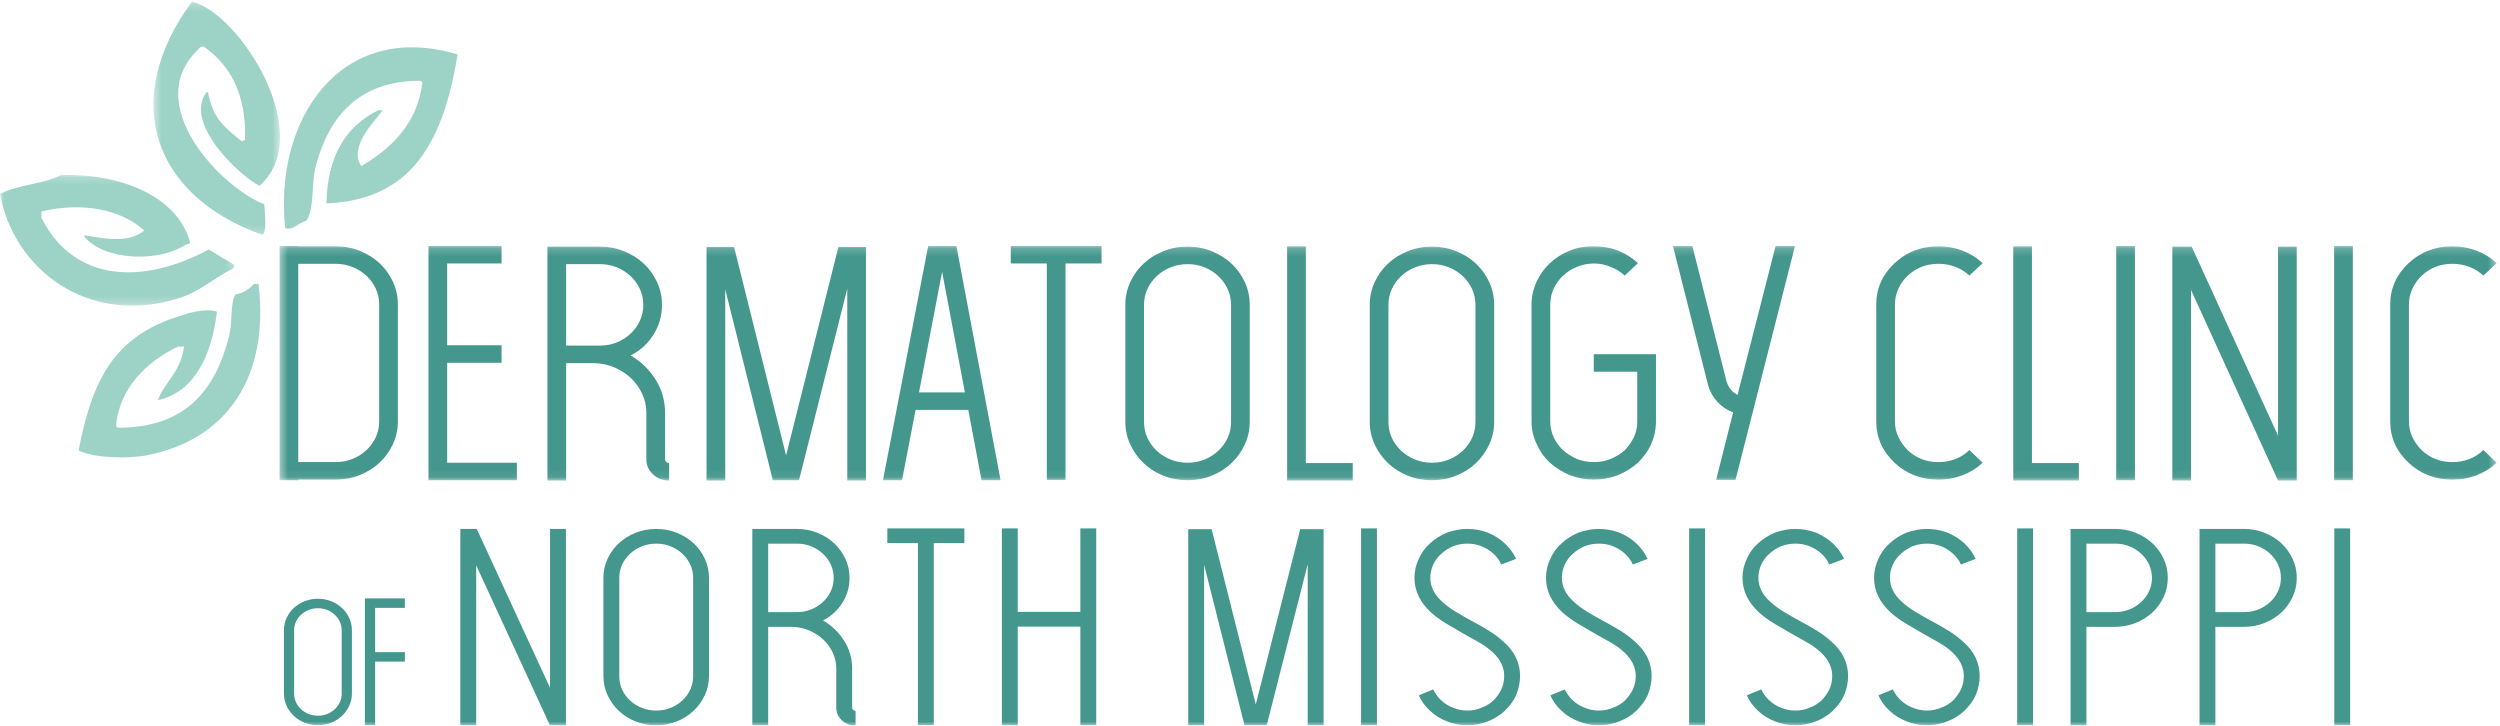 <svg xmlns="http://www.w3.org/2000/svg" xmlns:xlink="http://www.w3.org/1999/xlink" width="317px" height="92px" viewBox="0 0 317 92"><title>logo_color</title><desc>Created with Sketch.</desc><defs><polygon id="path-1" points="0.456 0.217 16.504 0.217 16.504 29.796 0.456 29.796"></polygon><polygon id="path-3" points="0 0.183 29.773 0.183 29.773 16.758 0 16.758"></polygon><polygon id="path-5" points="0.45 0.191 281.573 0.191 281.573 29.935 0.45 29.935"></polygon><polygon id="path-7" points="0 92 316 92 316 0 0 0"></polygon></defs><g id="Large-Devices" stroke="none" stroke-width="1" fill="none" fill-rule="evenodd" transform="translate(-149, -71)"><g id="logo_color" transform="translate(149, 71)"><g id="Group-3" transform="translate(19, 0)"><mask id="mask-2" fill="white"><use xlink:href="#path-1"></use></mask><g id="Clip-2"></g><path d="M5.338,0.217 C11.307,1.569 21.248,17.08 13.906,23.569 C11.372,22.275 4.251,15.637 7.174,11.698 L7.378,11.698 C8.004,15.101 9.47,16.133 11.662,17.925 C11.798,17.86 11.934,17.796 12.07,17.731 C12.241,11.885 10.189,8.239 6.766,5.86 C6.15,6.105 6.522,5.857 6.154,6.25 C-1.246,13.272 9.211,23.881 14.518,25.904 C14.583,27.348 14.855,29.088 14.314,29.796 C0.314,24.832 -3.817,12.617 5.338,0.217" id="Fill-1" fill="#9DD2C7" mask="url(#mask-2)"></path></g><path d="M41.387,25.791 C41.533,19.733 43.836,16.026 47.955,13.981 L48.534,13.981 C47.613,15.263 44.098,18.643 45.83,21.067 C49.539,18.833 52.938,15.747 53.557,10.438 C53.493,10.372 53.428,10.307 53.364,10.241 C45.485,10.211 41.695,14.797 40.035,21.067 C39.45,23.277 39.899,26.333 38.876,27.956 C37.592,28.41 37.126,29.227 36.171,28.941 C34.674,15.308 43.079,2.451 58,6.895 L58,7.092 C56.248,17.416 52.592,25.354 41.387,25.791" id="Fill-4" fill="#9DD2C7"></path><g id="Group-8" transform="translate(0, 22)"><mask id="mask-4" fill="white"><use xlink:href="#path-3"></use></mask><g id="Clip-7"></g><path d="M7.784,0.193 C15.453,-0.007 22.601,2.953 24.13,8.826 C23.935,8.893 23.74,8.959 23.546,9.026 C20.038,11.328 13.189,11.019 10.703,8.023 L10.703,7.822 C13.146,8.267 16.428,8.878 18.292,7.22 C15.293,4.537 10.467,3.587 5.254,4.81 L5.254,5.613 C9.439,13.948 18.323,14.047 26.465,9.629 C27.567,10.298 28.67,10.967 29.773,11.636 C29.708,11.77 29.643,11.904 29.578,12.038 C27.237,13.152 25.373,14.995 22.573,15.852 C10.926,19.418 1.681,11.921 -0,2.602 C2.247,1.414 5.269,1.392 7.784,0.193" id="Fill-6" fill="#9DD2C7" mask="url(#mask-4)"></path></g><path d="M32.784,36 C34.183,47.918 28.701,55.758 18.642,57.721 C16.065,58.224 11.876,58.057 10,57.139 L10,56.945 C11.686,48.284 14.382,42.899 22.178,40.267 C23.602,39.786 25.711,39.035 27.481,39.491 L27.481,39.685 C26.844,44.89 24.769,49.692 20.017,50.739 C20.924,48.345 22.817,47.353 23.356,43.951 L22.571,43.951 C18.836,45.707 15.107,49.091 14.714,54.036 L14.91,54.23 C23.576,54.276 27.356,49.382 29.052,42.594 C29.528,40.69 29.142,38.624 29.838,37.358 C30.897,37.146 31.597,36.657 32.195,36 L32.784,36 Z" id="Fill-9" fill="#9DD2C7"></path><g id="Group-13" transform="translate(35, 31)"><mask id="mask-6" fill="white"><use xlink:href="#path-5"></use></mask><g id="Clip-12"></g><path d="M275.97,29.814 C273.786,29.814 271.932,29.101 270.41,27.675 C268.858,26.222 268.081,24.473 268.081,22.429 L268.081,7.617 C268.081,5.573 268.858,3.823 270.41,2.371 C271.932,0.945 273.786,0.232 275.97,0.232 C277.033,0.232 278.046,0.413 279.009,0.777 C279.971,1.14 280.826,1.671 281.574,2.371 L279.893,3.944 C279.375,3.46 278.779,3.091 278.103,2.834 C277.428,2.579 276.717,2.451 275.97,2.451 C274.446,2.451 273.153,2.949 272.09,3.944 C271.574,4.429 271.17,4.987 270.884,5.619 C270.596,6.251 270.453,6.918 270.453,7.617 L270.453,22.429 C270.453,23.128 270.596,23.788 270.884,24.406 C271.17,25.025 271.574,25.59 272.09,26.101 C273.153,27.096 274.446,27.594 275.97,27.594 C276.717,27.594 277.428,27.467 278.103,27.21 C278.779,26.955 279.375,26.572 279.893,26.061 L281.574,27.675 C280.826,28.375 279.971,28.906 279.009,29.269 C278.046,29.632 277.033,29.814 275.97,29.814 Z M260.97,29.894 L263.34,29.894 L263.34,0.191 L260.97,0.191 L260.97,29.894 Z M253.855,29.935 L242.819,5.761 L242.819,29.935 L240.45,29.935 L240.45,0.271 L242.905,0.271 L253.855,24.244 L253.855,0.271 L256.225,0.271 L256.225,29.935 L253.855,29.935 Z M233.337,29.894 L235.708,29.894 L235.708,0.191 L233.337,0.191 L233.337,29.894 Z M228.599,29.935 L222.651,29.935 L220.28,29.935 L220.28,0.232 L222.651,0.232 L222.651,27.715 L228.599,27.715 L228.599,29.935 Z M210.796,29.814 C208.612,29.814 206.758,29.101 205.235,27.675 C203.684,26.222 202.908,24.473 202.908,22.429 L202.908,7.617 C202.908,5.573 203.684,3.823 205.235,2.371 C206.758,0.945 208.612,0.232 210.796,0.232 C211.859,0.232 212.871,0.413 213.834,0.777 C214.797,1.14 215.652,1.671 216.4,2.371 L214.718,3.944 C214.202,3.46 213.604,3.091 212.93,2.834 C212.254,2.579 211.543,2.451 210.796,2.451 C209.273,2.451 207.979,2.949 206.917,3.944 C206.399,4.429 205.996,4.987 205.709,5.619 C205.421,6.251 205.278,6.918 205.278,7.617 L205.278,22.429 C205.278,23.128 205.421,23.788 205.709,24.406 C205.996,25.025 206.399,25.59 206.917,26.101 C207.979,27.096 209.273,27.594 210.796,27.594 C211.543,27.594 212.254,27.467 212.93,27.21 C213.604,26.955 214.202,26.572 214.718,26.061 L216.4,27.675 C215.652,28.375 214.797,28.906 213.834,29.269 C212.871,29.632 211.859,29.814 210.796,29.814 Z M192.605,0.191 L185.062,29.854 L182.605,29.854 L184.761,21.299 C183.985,21.002 183.316,20.552 182.756,19.946 C182.196,19.341 181.8,18.622 181.571,17.787 L177.13,0.191 L179.588,0.191 L183.898,17.263 C184.128,18.097 184.602,18.702 185.321,19.078 L190.148,0.191 L192.605,0.191 Z M170.149,29.249 C169.171,29.626 168.151,29.814 167.088,29.814 C166.082,29.814 165.062,29.626 164.028,29.249 C163.108,28.845 162.275,28.32 161.528,27.675 C160.809,27.002 160.249,26.209 159.846,25.293 C159.416,24.406 159.2,23.452 159.2,22.429 L159.2,7.617 C159.2,6.622 159.416,5.653 159.846,4.711 C160.249,3.823 160.809,3.043 161.528,2.371 C162.275,1.671 163.108,1.147 164.028,0.796 C164.516,0.581 165.019,0.433 165.537,0.353 C166.054,0.271 166.571,0.232 167.088,0.232 C168.237,0.232 169.272,0.42 170.192,0.796 C171.14,1.173 171.973,1.698 172.692,2.371 L171.011,3.944 C170.493,3.46 169.904,3.097 169.243,2.855 C168.582,2.56 167.871,2.411 167.11,2.411 C166.348,2.411 165.623,2.56 164.933,2.855 C164.301,3.097 163.726,3.46 163.209,3.944 C162.72,4.402 162.318,4.954 162.002,5.599 C161.858,5.922 161.75,6.245 161.679,6.568 C161.607,6.89 161.571,7.241 161.571,7.617 L161.571,22.429 C161.571,22.778 161.607,23.122 161.679,23.457 C161.75,23.794 161.858,24.123 162.002,24.447 C162.318,25.092 162.72,25.644 163.209,26.101 C163.754,26.559 164.329,26.922 164.933,27.19 C165.623,27.46 166.348,27.594 167.11,27.594 C167.871,27.594 168.582,27.46 169.243,27.19 C169.933,26.895 170.522,26.532 171.011,26.101 C171.24,25.859 171.455,25.596 171.658,25.314 C171.859,25.031 172.031,24.743 172.175,24.447 C172.462,23.828 172.606,23.155 172.606,22.429 L172.606,16.133 L167.088,16.133 L167.088,13.913 L174.977,13.913 L174.977,22.429 C174.977,23.424 174.774,24.38 174.373,25.293 C174.171,25.752 173.928,26.175 173.64,26.565 C173.352,26.955 173.037,27.325 172.692,27.675 C171.973,28.32 171.125,28.845 170.149,29.249 Z M146.572,2.492 C145.824,2.492 145.113,2.626 144.439,2.896 C143.763,3.166 143.173,3.536 142.671,4.007 C142.168,4.48 141.773,5.025 141.486,5.644 C141.199,6.264 141.055,6.938 141.055,7.666 L141.055,22.501 C141.055,23.228 141.199,23.902 141.486,24.521 C141.773,25.142 142.168,25.687 142.671,26.159 C143.173,26.63 143.763,27.002 144.439,27.271 C145.113,27.54 145.824,27.675 146.572,27.675 C147.348,27.675 148.066,27.54 148.727,27.271 C149.388,27.002 149.971,26.63 150.474,26.159 C150.976,25.687 151.371,25.142 151.659,24.521 C151.945,23.902 152.089,23.228 152.089,22.501 L152.089,7.666 C152.089,6.938 151.945,6.264 151.659,5.644 C151.371,5.025 150.976,4.48 150.474,4.007 C149.971,3.536 149.388,3.166 148.727,2.896 C148.066,2.626 147.348,2.492 146.572,2.492 Z M146.572,29.894 C145.48,29.894 144.453,29.699 143.49,29.31 C142.527,28.919 141.694,28.388 140.99,27.715 C140.286,27.043 139.725,26.256 139.309,25.354 C138.892,24.453 138.684,23.491 138.684,22.468 L138.684,7.658 C138.684,6.635 138.892,5.674 139.309,4.772 C139.725,3.871 140.286,3.091 140.99,2.431 C141.694,1.772 142.527,1.247 143.49,0.857 C144.453,0.467 145.48,0.271 146.572,0.271 C147.664,0.271 148.691,0.467 149.654,0.857 C150.617,1.247 151.45,1.772 152.154,2.431 C152.858,3.091 153.419,3.871 153.836,4.772 C154.252,5.674 154.461,6.635 154.461,7.658 L154.461,22.468 C154.461,23.491 154.252,24.453 153.836,25.354 C153.419,26.256 152.858,27.043 152.154,27.715 C151.45,28.388 150.617,28.919 149.654,29.31 C148.691,29.699 147.664,29.894 146.572,29.894 Z M136.526,29.935 L130.578,29.935 L128.207,29.935 L128.207,0.232 L130.578,0.232 L130.578,27.715 L136.526,27.715 L136.526,29.935 Z M115.58,2.492 C114.832,2.492 114.121,2.626 113.446,2.896 C112.77,3.166 112.181,3.536 111.679,4.007 C111.176,4.48 110.78,5.025 110.493,5.644 C110.205,6.264 110.062,6.938 110.062,7.666 L110.062,22.501 C110.062,23.228 110.205,23.902 110.493,24.521 C110.78,25.142 111.176,25.687 111.679,26.159 C112.181,26.63 112.77,27.002 113.446,27.271 C114.121,27.54 114.832,27.675 115.58,27.675 C116.356,27.675 117.073,27.54 117.735,27.271 C118.396,27.002 118.977,26.63 119.48,26.159 C119.983,25.687 120.378,25.142 120.666,24.521 C120.953,23.902 121.097,23.228 121.097,22.501 L121.097,7.666 C121.097,6.938 120.953,6.264 120.666,5.644 C120.378,5.025 119.983,4.48 119.48,4.007 C118.977,3.536 118.396,3.166 117.735,2.896 C117.073,2.626 116.356,2.492 115.58,2.492 Z M115.58,29.894 C114.487,29.894 113.46,29.699 112.498,29.31 C111.535,28.919 110.701,28.388 109.997,27.715 C109.293,27.043 108.733,26.256 108.317,25.354 C107.899,24.453 107.692,23.491 107.692,22.468 L107.692,7.658 C107.692,6.635 107.899,5.674 108.317,4.772 C108.733,3.871 109.293,3.091 109.997,2.431 C110.701,1.772 111.535,1.247 112.498,0.857 C113.46,0.467 114.487,0.271 115.58,0.271 C116.671,0.271 117.698,0.467 118.661,0.857 C119.624,1.247 120.457,1.772 121.162,2.431 C121.865,3.091 122.426,3.871 122.843,4.772 C123.259,5.674 123.467,6.635 123.467,7.658 L123.467,22.468 C123.467,23.491 123.259,24.453 122.843,25.354 C122.426,26.256 121.865,27.043 121.162,27.715 C120.457,28.388 119.624,28.919 118.661,29.31 C117.698,29.699 116.671,29.894 115.58,29.894 Z M104.675,2.411 L100.105,2.411 L100.105,29.854 L97.735,29.854 L97.735,2.411 L93.166,2.411 L93.166,0.191 L97.735,0.191 L100.105,0.191 L104.675,0.191 L104.675,2.411 Z M84.46,3.46 L81.529,18.756 L87.349,18.756 L84.46,3.46 Z M79.374,29.894 L76.96,29.894 L82.693,0.191 L86.271,0.191 L91.875,29.894 L89.46,29.894 L87.779,20.975 L81.098,20.975 L79.374,29.894 Z M72.434,29.935 L72.434,5.599 L66.313,29.894 L62.994,29.894 L56.959,5.68 L56.959,29.935 L54.588,29.935 L54.588,0.312 L58.08,0.312 L64.675,26.747 L71.313,0.312 L74.804,0.312 L74.804,29.935 L72.434,29.935 Z M36.785,12.823 L40.191,12.823 L40.406,12.823 L41.053,12.823 C41.829,12.823 42.546,12.689 43.208,12.42 C43.869,12.151 44.451,11.781 44.954,11.31 C45.456,10.84 45.852,10.295 46.139,9.676 C46.425,9.057 46.57,8.384 46.57,7.658 C46.57,6.931 46.425,6.259 46.139,5.64 C45.852,5.021 45.456,4.476 44.954,4.005 C44.451,3.535 43.869,3.164 43.208,2.895 C42.546,2.626 41.829,2.492 41.053,2.492 L36.785,2.492 L36.785,12.823 Z M49.329,27.231 C49.329,27.366 49.379,27.48 49.479,27.574 C49.58,27.668 49.702,27.715 49.846,27.715 L49.846,29.935 C49.041,29.935 48.359,29.673 47.798,29.148 C47.238,28.623 46.958,27.985 46.958,27.231 L46.958,21.339 C46.958,20.505 46.785,19.711 46.441,18.958 C46.096,18.204 45.628,17.546 45.04,16.98 C44.451,16.415 43.753,15.958 42.95,15.608 C42.144,15.258 41.297,15.07 40.406,15.043 L36.785,15.043 L36.785,29.935 L34.415,29.935 L34.415,0.271 L41.053,0.271 C42.144,0.271 43.171,0.467 44.134,0.857 C45.097,1.247 45.93,1.772 46.635,2.431 C47.338,3.091 47.899,3.871 48.316,4.772 C48.732,5.674 48.941,6.635 48.941,7.658 C48.941,9.03 48.581,10.288 47.863,11.431 C47.145,12.575 46.182,13.456 44.975,14.074 C46.269,14.828 47.317,15.844 48.121,17.121 C48.926,18.4 49.329,19.805 49.329,21.339 L49.329,27.231 Z M30.538,27.675 L30.538,29.894 L19.331,29.894 L19.331,0.191 L28.598,0.191 L28.598,2.411 L21.701,2.411 L21.701,12.783 L28.598,12.783 L28.598,15.002 L21.701,15.002 L21.701,27.675 L30.538,27.675 Z M13.079,7.617 C13.079,6.89 12.935,6.218 12.648,5.599 C12.36,4.981 11.965,4.436 11.462,3.965 C10.959,3.494 10.37,3.124 9.696,2.855 C9.02,2.587 8.308,2.451 7.561,2.451 L2.82,2.451 L2.82,27.594 L7.561,27.594 C8.308,27.594 9.02,27.46 9.696,27.19 C10.37,26.922 10.959,26.551 11.462,26.081 C11.965,25.611 12.36,25.066 12.648,24.447 C12.935,23.828 13.079,23.155 13.079,22.429 L13.079,7.617 Z M7.561,0.232 C8.653,0.232 9.681,0.427 10.644,0.817 C11.606,1.207 12.439,1.732 13.144,2.391 C13.848,3.05 14.407,3.83 14.825,4.731 C15.24,5.633 15.45,6.595 15.45,7.617 L15.45,22.429 C15.45,23.452 15.24,24.413 14.825,25.314 C14.407,26.215 13.848,26.995 13.144,27.655 C12.439,28.315 11.606,28.839 10.644,29.228 C9.681,29.619 8.653,29.814 7.561,29.814 L2.82,29.814 L2.82,29.894 L0.45,29.894 L0.45,0.191 L2.82,0.191 L2.82,0.232 L7.561,0.232 Z" id="Fill-11" fill="#44978D" mask="url(#mask-6)"></path></g><mask id="mask-8" fill="white"><use xlink:href="#path-7"></use></mask><g id="Clip-15"></g><path d="M295.987,91.966 L298,91.966 L298,67 L295.987,67 L295.987,91.966 Z M280.912,77.618 L284.534,77.618 C285.193,77.618 285.802,77.504 286.364,77.278 C286.924,77.052 287.419,76.741 287.845,76.345 C288.272,75.95 288.607,75.492 288.851,74.971 C289.095,74.451 289.217,73.886 289.217,73.275 C289.217,72.664 289.095,72.099 288.851,71.579 C288.607,71.059 288.272,70.602 287.845,70.206 C287.419,69.81 286.924,69.499 286.364,69.273 C285.802,69.046 285.193,68.933 284.534,68.933 L280.912,68.933 L280.912,77.618 Z M280.912,92 L278.9,92 L278.9,67.068 L284.534,67.068 C285.461,67.068 286.333,67.232 287.15,67.559 C287.967,67.887 288.674,68.329 289.272,68.882 C289.869,69.437 290.345,70.092 290.699,70.85 C291.052,71.608 291.23,72.416 291.23,73.275 C291.23,74.135 291.052,74.943 290.699,75.701 C290.345,76.458 289.869,77.114 289.272,77.668 C288.674,78.222 287.967,78.663 287.15,78.991 C286.333,79.319 285.461,79.483 284.534,79.483 L280.912,79.483 L280.912,92 Z M264.559,77.618 L268.181,77.618 C268.84,77.618 269.449,77.504 270.01,77.278 C270.572,77.052 271.065,76.741 271.492,76.345 C271.919,75.95 272.255,75.492 272.498,74.971 C272.742,74.451 272.865,73.886 272.865,73.275 C272.865,72.664 272.742,72.099 272.498,71.579 C272.255,71.059 271.919,70.602 271.492,70.206 C271.065,69.81 270.572,69.499 270.01,69.273 C269.449,69.046 268.84,68.933 268.181,68.933 L264.559,68.933 L264.559,77.618 Z M264.559,92 L262.547,92 L262.547,67.068 L268.181,67.068 C269.108,67.068 269.98,67.232 270.797,67.559 C271.614,67.887 272.321,68.329 272.919,68.882 C273.517,69.437 273.992,70.092 274.346,70.85 C274.699,71.608 274.877,72.416 274.877,73.275 C274.877,74.135 274.699,74.943 274.346,75.701 C273.992,76.458 273.517,77.114 272.919,77.668 C272.321,78.222 271.614,78.663 270.797,78.991 C269.98,79.319 269.108,79.483 268.181,79.483 L264.559,79.483 L264.559,92 Z M255.781,91.966 L257.793,91.966 L257.793,67 L255.781,67 L255.781,91.966 Z M246.962,91.457 C246.108,91.797 245.23,91.966 244.328,91.966 C243.426,91.966 242.559,91.797 241.731,91.457 C240.95,91.163 240.242,90.722 239.608,90.134 C238.974,89.547 238.499,88.891 238.182,88.167 L240.011,87.421 C240.279,87.963 240.62,88.427 241.035,88.811 C241.475,89.218 241.962,89.524 242.499,89.727 C243.085,89.976 243.7,90.1 244.346,90.1 C244.993,90.1 245.596,89.976 246.157,89.727 C246.718,89.524 247.218,89.218 247.658,88.811 C247.853,88.608 248.035,88.387 248.206,88.15 C248.376,87.913 248.523,87.67 248.645,87.421 C248.889,86.901 249.011,86.335 249.011,85.724 C249.011,84.617 248.523,83.61 247.548,82.706 C247.06,82.253 246.493,81.841 245.846,81.468 C245.2,81.094 244.523,80.716 243.816,80.33 C243.108,79.923 242.395,79.506 241.675,79.076 C240.956,78.647 240.303,78.171 239.719,77.652 C238.328,76.362 237.633,74.903 237.633,73.275 C237.633,72.416 237.815,71.613 238.182,70.866 C238.523,70.076 238.998,69.42 239.608,68.899 C240.218,68.334 240.926,67.882 241.731,67.543 C242.609,67.226 243.474,67.068 244.328,67.068 C245.206,67.068 246.084,67.226 246.962,67.543 C247.792,67.905 248.499,68.356 249.084,68.899 C249.377,69.171 249.645,69.471 249.889,69.799 C250.133,70.127 250.341,70.482 250.511,70.866 L248.645,71.579 C248.425,71.082 248.096,70.629 247.658,70.222 C247.243,69.838 246.743,69.521 246.157,69.273 C245.596,69.046 244.993,68.933 244.346,68.933 C243.7,68.933 243.085,69.046 242.499,69.273 C241.938,69.521 241.45,69.838 241.035,70.222 C240.816,70.404 240.62,70.613 240.45,70.85 C240.279,71.087 240.133,71.33 240.011,71.579 C239.888,71.851 239.797,72.127 239.736,72.411 C239.676,72.693 239.645,72.981 239.645,73.275 C239.645,74.384 240.145,75.39 241.146,76.294 C241.633,76.747 242.194,77.165 242.828,77.549 C243.462,77.934 244.132,78.319 244.84,78.703 C245.572,79.088 246.297,79.5 247.018,79.941 C247.736,80.382 248.376,80.863 248.938,81.382 C250.328,82.604 251.024,84.051 251.024,85.724 C251.024,86.539 250.852,87.353 250.511,88.167 C250.341,88.551 250.133,88.902 249.889,89.218 C249.645,89.536 249.377,89.841 249.084,90.134 C248.474,90.7 247.767,91.14 246.962,91.457 Z M230.278,91.457 C229.423,91.797 228.545,91.966 227.643,91.966 C226.741,91.966 225.874,91.797 225.046,91.457 C224.264,91.163 223.558,90.722 222.923,90.134 C222.289,89.547 221.814,88.891 221.497,88.167 L223.326,87.421 C223.594,87.963 223.936,88.427 224.351,88.811 C224.789,89.218 225.277,89.524 225.814,89.727 C226.399,89.976 227.016,90.1 227.661,90.1 C228.307,90.1 228.911,89.976 229.473,89.727 C230.033,89.524 230.534,89.218 230.973,88.811 C231.167,88.608 231.351,88.387 231.521,88.15 C231.692,87.913 231.838,87.67 231.961,87.421 C232.204,86.901 232.326,86.335 232.326,85.724 C232.326,84.617 231.838,83.61 230.862,82.706 C230.374,82.253 229.807,81.841 229.162,81.468 C228.515,81.094 227.838,80.716 227.131,80.33 C226.423,79.923 225.71,79.506 224.991,79.076 C224.271,78.647 223.619,78.171 223.034,77.652 C221.643,76.362 220.948,74.903 220.948,73.275 C220.948,72.416 221.131,71.613 221.497,70.866 C221.838,70.076 222.313,69.42 222.923,68.899 C223.533,68.334 224.241,67.882 225.046,67.543 C225.924,67.226 226.789,67.068 227.643,67.068 C228.522,67.068 229.4,67.226 230.278,67.543 C231.106,67.905 231.814,68.356 232.399,68.899 C232.693,69.171 232.961,69.471 233.204,69.799 C233.448,70.127 233.655,70.482 233.826,70.866 L231.961,71.579 C231.741,71.082 231.412,70.629 230.973,70.222 C230.558,69.838 230.058,69.521 229.473,69.273 C228.911,69.046 228.307,68.933 227.661,68.933 C227.016,68.933 226.399,69.046 225.814,69.273 C225.253,69.521 224.765,69.838 224.351,70.222 C224.131,70.404 223.936,70.613 223.766,70.85 C223.594,71.087 223.448,71.33 223.326,71.579 C223.204,71.851 223.113,72.127 223.052,72.411 C222.991,72.693 222.96,72.981 222.96,73.275 C222.96,74.384 223.46,75.39 224.46,76.294 C224.948,76.747 225.509,77.165 226.143,77.549 C226.778,77.934 227.448,78.319 228.155,78.703 C228.887,79.088 229.612,79.5 230.332,79.941 C231.052,80.382 231.692,80.863 232.253,81.382 C233.644,82.604 234.339,84.051 234.339,85.724 C234.339,86.539 234.168,87.353 233.826,88.167 C233.655,88.551 233.448,88.902 233.204,89.218 C232.961,89.536 232.693,89.841 232.399,90.134 C231.789,90.7 231.083,91.14 230.278,91.457 Z M214.182,91.966 L216.195,91.966 L216.195,67 L214.182,67 L214.182,91.966 Z M205.363,91.457 C204.509,91.797 203.631,91.966 202.729,91.966 C201.827,91.966 200.961,91.797 200.131,91.457 C199.351,91.163 198.643,90.722 198.01,90.134 C197.375,89.547 196.899,88.891 196.583,88.167 L198.412,87.421 C198.68,87.963 199.022,88.427 199.436,88.811 C199.875,89.218 200.363,89.524 200.9,89.727 C201.485,89.976 202.101,90.1 202.748,90.1 C203.393,90.1 203.997,89.976 204.559,89.727 C205.119,89.524 205.62,89.218 206.058,88.811 C206.253,88.608 206.436,88.387 206.607,88.15 C206.777,87.913 206.924,87.67 207.046,87.421 C207.29,86.901 207.412,86.335 207.412,85.724 C207.412,84.617 206.924,83.61 205.949,82.706 C205.461,82.253 204.894,81.841 204.247,81.468 C203.601,81.094 202.924,80.716 202.217,80.33 C201.509,79.923 200.796,79.506 200.077,79.076 C199.357,78.647 198.704,78.171 198.119,77.652 C196.729,76.362 196.033,74.903 196.033,73.275 C196.033,72.416 196.217,71.613 196.583,70.866 C196.924,70.076 197.4,69.42 198.01,68.899 C198.619,68.334 199.326,67.882 200.131,67.543 C201.009,67.226 201.875,67.068 202.729,67.068 C203.607,67.068 204.485,67.226 205.363,67.543 C206.192,67.905 206.9,68.356 207.486,68.899 C207.778,69.171 208.046,69.471 208.291,69.799 C208.534,70.127 208.741,70.482 208.912,70.866 L207.046,71.579 C206.827,71.082 206.498,70.629 206.058,70.222 C205.643,69.838 205.144,69.521 204.559,69.273 C203.997,69.046 203.393,68.933 202.748,68.933 C202.101,68.933 201.485,69.046 200.9,69.273 C200.338,69.521 199.851,69.838 199.436,70.222 C199.217,70.404 199.022,70.613 198.851,70.85 C198.68,71.087 198.534,71.33 198.412,71.579 C198.29,71.851 198.198,72.127 198.137,72.411 C198.076,72.693 198.046,72.981 198.046,73.275 C198.046,74.384 198.546,75.39 199.547,76.294 C200.034,76.747 200.594,77.165 201.229,77.549 C201.863,77.934 202.533,78.319 203.242,78.703 C203.973,79.088 204.699,79.5 205.418,79.941 C206.137,80.382 206.777,80.863 207.339,81.382 C208.729,82.604 209.424,84.051 209.424,85.724 C209.424,86.539 209.253,87.353 208.912,88.167 C208.741,88.551 208.534,88.902 208.291,89.218 C208.046,89.536 207.778,89.841 207.486,90.134 C206.876,90.7 206.168,91.14 205.363,91.457 Z M188.683,91.457 C187.83,91.797 186.952,91.966 186.049,91.966 C185.147,91.966 184.281,91.797 183.452,91.457 C182.671,91.163 181.963,90.722 181.33,90.134 C180.696,89.547 180.22,88.891 179.903,88.167 L181.732,87.421 C182.001,87.963 182.341,88.427 182.756,88.811 C183.196,89.218 183.683,89.524 184.22,89.727 C184.806,89.976 185.421,90.1 186.068,90.1 C186.714,90.1 187.317,89.976 187.878,89.727 C188.44,89.524 188.94,89.218 189.379,88.811 C189.574,88.608 189.756,88.387 189.928,88.15 C190.097,87.913 190.244,87.67 190.366,87.421 C190.61,86.901 190.733,86.335 190.733,85.724 C190.733,84.617 190.244,83.61 189.269,82.706 C188.781,82.253 188.214,81.841 187.568,81.468 C186.922,81.094 186.244,80.716 185.537,80.33 C184.829,79.923 184.116,79.506 183.397,79.076 C182.677,78.647 182.025,78.171 181.44,77.652 C180.049,76.362 179.355,74.903 179.355,73.275 C179.355,72.416 179.537,71.613 179.903,70.866 C180.244,70.076 180.72,69.42 181.33,68.899 C181.939,68.334 182.647,67.882 183.452,67.543 C184.33,67.226 185.195,67.068 186.049,67.068 C186.927,67.068 187.805,67.226 188.683,67.543 C189.513,67.905 190.22,68.356 190.806,68.899 C191.098,69.171 191.366,69.471 191.611,69.799 C191.854,70.127 192.062,70.482 192.232,70.866 L190.366,71.579 C190.147,71.082 189.818,70.629 189.379,70.222 C188.964,69.838 188.464,69.521 187.878,69.273 C187.317,69.046 186.714,68.933 186.068,68.933 C185.421,68.933 184.806,69.046 184.22,69.273 C183.659,69.521 183.171,69.838 182.756,70.222 C182.537,70.404 182.341,70.613 182.171,70.85 C182.001,71.087 181.854,71.33 181.732,71.579 C181.61,71.851 181.518,72.127 181.458,72.411 C181.397,72.693 181.366,72.981 181.366,73.275 C181.366,74.384 181.866,75.39 182.866,76.294 C183.354,76.747 183.915,77.165 184.55,77.549 C185.183,77.934 185.854,78.319 186.562,78.703 C187.294,79.088 188.019,79.5 188.739,79.941 C189.457,80.382 190.097,80.863 190.66,81.382 C192.049,82.604 192.745,84.051 192.745,85.724 C192.745,86.539 192.574,87.353 192.232,88.167 C192.062,88.551 191.854,88.902 191.611,89.218 C191.366,89.536 191.098,89.841 190.806,90.134 C190.196,90.7 189.488,91.14 188.683,91.457 Z M172.583,91.966 L174.595,91.966 L174.595,67 L172.583,67 L172.583,91.966 Z M165.817,92 L165.817,71.545 L160.621,91.966 L157.804,91.966 L152.682,71.613 L152.682,92 L150.669,92 L150.669,67.102 L153.633,67.102 L159.231,89.32 L164.865,67.102 L167.829,67.102 L167.829,92 L165.817,92 Z M139.001,67 L139.001,91.966 L136.989,91.966 L136.989,79.449 L129.049,79.449 L129.049,91.966 L127.038,91.966 L127.038,67 L129.049,67 L129.049,77.584 L136.989,77.584 L136.989,67 L139.001,67 Z M122.283,68.865 L118.405,68.865 L118.405,91.932 L116.393,91.932 L116.393,68.865 L112.514,68.865 L112.514,67 L116.393,67 L118.405,67 L122.283,67 L122.283,68.865 Z M97.405,77.618 L100.295,77.618 L100.477,77.618 L101.026,77.618 C101.685,77.618 102.294,77.504 102.856,77.278 C103.416,77.052 103.91,76.741 104.337,76.345 C104.764,75.95 105.099,75.492 105.344,74.971 C105.587,74.451 105.709,73.886 105.709,73.275 C105.709,72.664 105.587,72.099 105.344,71.579 C105.099,71.059 104.764,70.602 104.337,70.206 C103.91,69.81 103.416,69.499 102.856,69.273 C102.294,69.046 101.685,68.933 101.026,68.933 L97.405,68.933 L97.405,77.618 Z M108.051,89.727 C108.051,89.841 108.093,89.937 108.179,90.016 C108.264,90.095 108.368,90.134 108.49,90.134 L108.49,92 C107.806,92 107.227,91.78 106.752,91.338 C106.276,90.898 106.039,90.361 106.039,89.727 L106.039,84.775 C106.039,84.074 105.892,83.407 105.599,82.773 C105.307,82.14 104.91,81.586 104.41,81.111 C103.91,80.636 103.319,80.252 102.636,79.957 C101.953,79.664 101.234,79.506 100.477,79.483 L97.405,79.483 L97.405,92 L95.393,92 L95.393,67.068 L101.026,67.068 C101.953,67.068 102.825,67.232 103.642,67.559 C104.459,67.887 105.167,68.329 105.764,68.882 C106.361,69.437 106.837,70.092 107.191,70.85 C107.545,71.608 107.722,72.416 107.722,73.275 C107.722,74.429 107.417,75.486 106.807,76.447 C106.197,77.408 105.38,78.148 104.356,78.669 C105.453,79.302 106.344,80.156 107.027,81.23 C107.709,82.304 108.051,83.486 108.051,84.775 L108.051,89.727 Z M83.205,68.933 C82.571,68.933 81.968,69.046 81.395,69.273 C80.821,69.5 80.321,69.811 79.895,70.207 C79.468,70.604 79.133,71.063 78.888,71.583 C78.645,72.105 78.523,72.671 78.523,73.282 L78.523,85.751 C78.523,86.363 78.645,86.93 78.888,87.45 C79.133,87.971 79.468,88.429 79.895,88.826 C80.321,89.223 80.821,89.534 81.395,89.76 C81.968,89.988 82.571,90.1 83.205,90.1 C83.864,90.1 84.473,89.988 85.035,89.76 C85.596,89.534 86.09,89.223 86.517,88.826 C86.943,88.429 87.279,87.971 87.523,87.45 C87.766,86.93 87.889,86.363 87.889,85.751 L87.889,73.282 C87.889,72.671 87.766,72.105 87.523,71.583 C87.279,71.063 86.943,70.604 86.517,70.207 C86.09,69.811 85.596,69.5 85.035,69.273 C84.473,69.046 83.864,68.933 83.205,68.933 Z M83.205,91.966 C82.279,91.966 81.407,91.802 80.59,91.474 C79.773,91.147 79.065,90.7 78.468,90.134 C77.87,89.57 77.394,88.908 77.041,88.15 C76.687,87.392 76.511,86.584 76.511,85.724 L76.511,73.275 C76.511,72.416 76.687,71.608 77.041,70.85 C77.394,70.092 77.87,69.437 78.468,68.882 C79.065,68.329 79.773,67.887 80.59,67.559 C81.407,67.232 82.279,67.068 83.205,67.068 C84.132,67.068 85.005,67.232 85.822,67.559 C86.639,67.887 87.346,68.329 87.943,68.882 C88.541,69.437 89.016,70.092 89.37,70.85 C89.724,71.608 89.901,72.416 89.901,73.275 L89.901,85.724 C89.901,86.584 89.724,87.392 89.37,88.15 C89.016,88.908 88.541,89.57 87.943,90.134 C87.346,90.7 86.639,91.147 85.822,91.474 C85.005,91.802 84.132,91.966 83.205,91.966 Z M69.746,92 L60.38,71.681 L60.38,92 L58.368,92 L58.368,67.068 L60.453,67.068 L69.746,87.217 L69.746,67.068 L71.758,67.068 L71.758,92 L69.746,92 Z M47.567,77.08 L47.567,82.694 L51.336,82.694 L51.336,83.895 L47.567,83.895 L47.567,91.954 L46.27,91.954 L46.27,75.879 L51.336,75.879 L51.336,77.08 L47.567,77.08 Z M40.311,77.124 C39.903,77.124 39.514,77.197 39.145,77.342 C38.775,77.488 38.454,77.689 38.179,77.944 C37.905,78.2 37.689,78.495 37.532,78.83 C37.374,79.166 37.296,79.53 37.296,79.924 L37.296,87.953 C37.296,88.346 37.374,88.711 37.532,89.047 C37.689,89.382 37.905,89.678 38.179,89.932 C38.454,90.187 38.775,90.388 39.145,90.534 C39.514,90.68 39.903,90.752 40.311,90.752 C40.735,90.752 41.128,90.68 41.489,90.534 C41.85,90.388 42.168,90.187 42.443,89.932 C42.717,89.678 42.933,89.382 43.091,89.047 C43.248,88.711 43.327,88.346 43.327,87.953 L43.327,79.924 C43.327,79.53 43.248,79.166 43.091,78.83 C42.933,78.495 42.717,78.2 42.443,77.944 C42.168,77.689 41.85,77.488 41.489,77.342 C41.128,77.197 40.735,77.124 40.311,77.124 Z M40.311,91.954 C39.714,91.954 39.153,91.849 38.627,91.637 C38.101,91.427 37.646,91.139 37.261,90.775 C36.876,90.411 36.569,89.985 36.342,89.497 C36.115,89.009 36,88.489 36,87.936 L36,79.92 C36,79.366 36.115,78.846 36.342,78.358 C36.569,77.87 36.876,77.448 37.261,77.092 C37.646,76.734 38.101,76.451 38.627,76.239 C39.153,76.029 39.714,75.923 40.311,75.923 C40.908,75.923 41.469,76.029 41.995,76.239 C42.522,76.451 42.977,76.734 43.362,77.092 C43.747,77.448 44.053,77.87 44.28,78.358 C44.508,78.846 44.622,79.366 44.622,79.92 L44.622,87.936 C44.622,88.489 44.508,89.009 44.28,89.497 C44.053,89.985 43.747,90.411 43.362,90.775 C42.977,91.139 42.522,91.427 41.995,91.637 C41.469,91.849 40.908,91.954 40.311,91.954 Z" id="Fill-14" fill="#44978D" mask="url(#mask-8)"></path></g></g></svg>